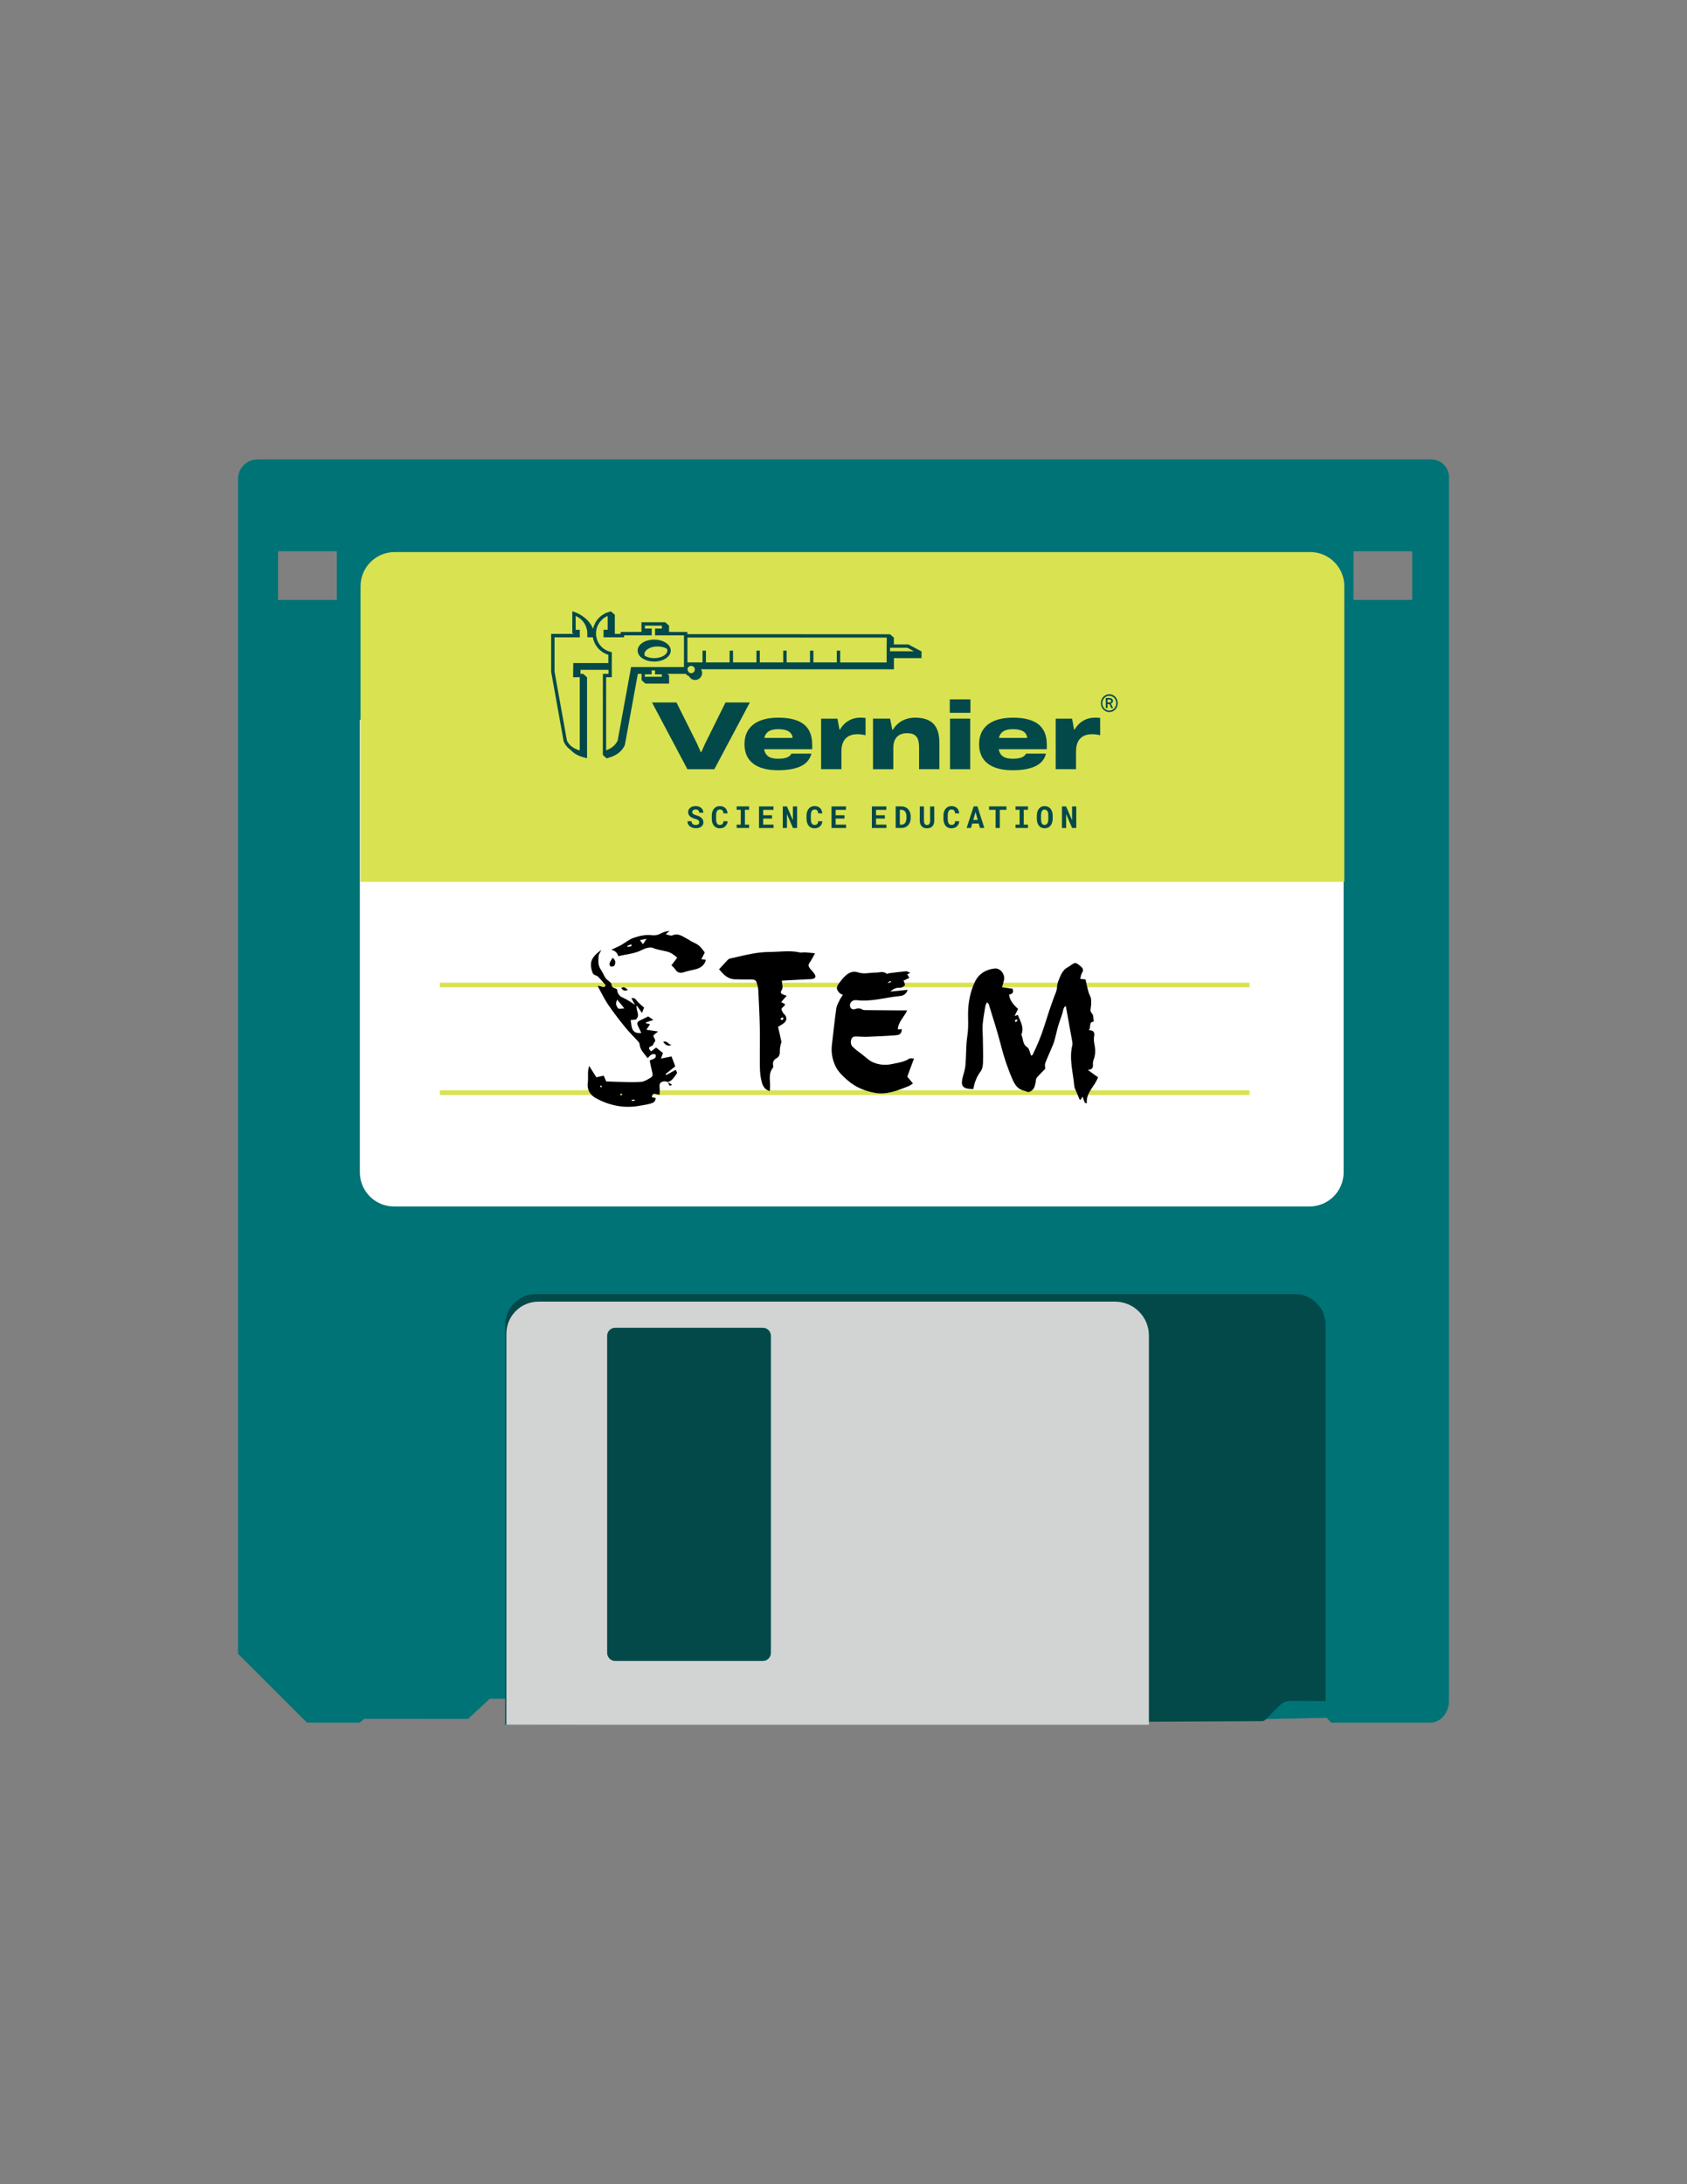 <?xml version="1.0" encoding="UTF-8"?><svg id="a" xmlns="http://www.w3.org/2000/svg" viewBox="0 0 612 792"><rect x="0" y="0" width="612" height="792" fill="#808080" stroke="none"/><defs><style>.c{fill:#d9e251;}.c,.d,.e,.f,.g,.h{stroke-width:0px;}.d{fill:#007377;}.e{fill:#034949;}.i{fill:none;stroke:#d9e251;stroke-miterlimit:10;stroke-width:1.68px;}.f{fill:#d2d3d3;}.g{fill:#000;}.h{fill:#fff;}</style></defs><path class="d" d="M111.35,624.64h19.18s1.53-1.37,1.53-1.37l37.72.03,7.86-7.3,235.51-.48.16,8.8,67.93-1.42,1.69,1.74h35.89c4,0,6.84-3.75,6.84-7.99V173.01c0-3.54-2.87-6.41-6.41-6.41H93.37c-3.89,0-7.03,3.15-7.03,7.03v426.03s25.02,24.98,25.02,24.98ZM490.99,199.89h21.31v17.66h-21.31v-17.66ZM100.88,199.89h21.31v17.66h-21.31v-17.66Z"/><path class="e" d="M194.41,469.25h275.36c6.15,0,11.14,4.99,11.14,11.14v136.45s-12.88-.09-12.88-.09c-1.34,0-2.63.52-3.58,1.46l-5.42,5.38c-.32.32-.75.5-1.2.5l-274.56,1.31v-145.01c0-6.15,4.99-11.14,11.14-11.14Z"/><path class="f" d="M416.79,625.4v-141.13c0-6.79-5.5-12.29-12.29-12.29h-209.17c-6.42,0-11.63,5.21-11.63,11.63v141.79s233.09,0,233.09,0ZM220.26,484.36c0-1.6,1.3-2.9,2.9-2.9h53.6c1.6,0,2.9,1.3,2.9,2.9v115c0,1.6-1.3,2.9-2.9,2.9h-53.6c-1.6,0-2.9-1.3-2.9-2.9v-115Z"/><path class="h" d="M130.55,261.01v164.08c0,6.84,5.54,12.38,12.38,12.38h332.12c6.84,0,12.38-5.54,12.38-12.38v-164.08s-356.88,0-356.88,0Z"/><path class="c" d="M487.68,319.76v-107.2c0-6.84-5.54-12.38-12.38-12.38H143.18c-6.84,0-12.38,5.54-12.38,12.38v107.2s356.88,0,356.88,0Z"/><g id="b"><path class="e" d="M249.37,278.92l-12.83-24.19h8.87l7.44,14.88,1.39,3.15h.15l1.47-3.26,7.33-14.77h8.83l-12.87,24.19h-9.79,0Z"/><path class="e" d="M294.64,271.66h-17.45c.51,2.6,2.27,3.45,4.99,3.45,3.34,0,4.25-.73,4.95-1.83h7.22c-.99,3.99-4.91,6.01-12.17,6.01s-12.1-2.9-12.1-9.46,4.95-9.6,12.24-9.6c8.03,0,12.32,2.97,12.32,9.71v1.72h0ZM277.27,267.59h10.26c-.15-2.09-1.94-3.19-5.17-3.19-2.86,0-4.51.88-5.1,3.19h0Z"/><path class="e" d="M297.87,278.92v-18.33h5.94l.73,3.99h.15c1.43-2.49,3.96-4.36,7.44-4.36.62,0,1.36.04,1.87.11v6.27c-.92-.22-1.83-.37-2.97-.37-2.82,0-5.79,1.28-5.79,6.27v6.41h-7.37,0Z"/><path class="e" d="M340.79,269.31v9.6h-7.37v-7.84c0-3.37-.95-5.24-4.4-5.2-3.23,0-4.95,1.94-4.95,5.28v7.77h-7.37v-18.33h6.19l.84,4.07h.15c1.61-2.71,4.43-4.43,8.1-4.43,6.08,0,8.8,3.01,8.8,9.09h0Z"/><path class="e" d="M344.56,258.46v-4.87h7.48v4.87h-7.48ZM344.64,278.92v-18.33h7.33v18.33h-7.33Z"/><path class="e" d="M379.75,271.66h-17.45c.51,2.6,2.27,3.45,4.99,3.45,3.34,0,4.25-.73,4.95-1.83h7.22c-.99,3.99-4.91,6.01-12.17,6.01s-12.1-2.9-12.1-9.46,4.95-9.6,12.24-9.6c8.03,0,12.32,2.97,12.32,9.71v1.72h0ZM362.38,267.59h10.26c-.15-2.09-1.94-3.19-5.17-3.19-2.86,0-4.51.88-5.1,3.19Z"/><path class="e" d="M382.98,278.92v-18.33h5.94l.73,3.99h.15c1.43-2.49,3.96-4.36,7.44-4.36.62,0,1.36.04,1.87.11v6.27c-.92-.22-1.83-.37-2.97-.37-2.82,0-5.79,1.28-5.79,6.27v6.41h-7.37Z"/><path class="e" d="M329.53,233.67h-5.26v-2.47l-1.39-1.21h0s-73.53-.04-73.53-.04v-.8h-6.65v-2.29l-1.39-1.24v.05s0-.04,0-.04h-8.61v3.5h1.39s-8.93.02-8.93.02v.71h-2.12v-6.95l-1.39-1.19v-.04h-.03s-.02-.01-.02-.01v.03s-.72.2-.72.2c-2.93.82-5.11,3.22-5.73,6.12-.58-1.51-1.87-3.19-3.19-4.12-1.15-.89-1.72-1.23-3.56-2l-.78-.22v7.91l.62.27h-8.29v13.73l4.52,25.2.04.14c.53,1.22,1.37,2.21,2.51,2.99,1.16,1.33,2.86,2.27,5.18,2.83l.76.19v-29.37s-1.4-1.22-1.4-1.22h0s0,0,0,0h0s0,0,0,0h-.98l.02-1.45h10.14v1.45h-2.03l-.02,29.41h.02s-.01,0-.01,0l1.38,1.23.79-.23c2.88-.85,4.83-2.39,5.79-4.59l.03-.07,4.7-25.75h1.35v2.29h.04-.04s1.38,1.23,1.38,1.23h8.61v-2.99l-.64-.53h6.72c.3.39.69.68,1.14.84.44.83,1.25,1.38,2.2,1.38,1.41,0,2.56-1.15,2.56-2.55,0-.49-.15-.95-.39-1.34l69.97.02v-4.06h10.01v-2.11l.07-.28-4.81-2.55h0ZM207.97,240.42l-.06,5.15h2.41v26.55c-2.38-.72-3.88-1.88-4.66-3.62l-4.33-24.1-.16-.86v-12.44h9.17v-2.74h-1.5v-5.01c.05.02.1.05.15.07,2.44,1.09,4.08,3.54,4.08,6.27v1.4s2.01,0,2.01,0c.52,2.99,2.66,5.45,5.61,6.34v2.99h-12.74ZM240.08,245.4h-6.14v-.9h2.46v-1.39h1.23v1.42h2.46v.87h0ZM248.12,241.88h-19.18l-4.86,26.62c-.71,1.57-2.06,2.75-4.03,3.51-.05.02-.1.04-.16.06v-26.5h2.05v-9.09l-.47-.11s-.1-.03-.14-.04c-2.56-.67-4.45-2.71-4.97-5.23h0c-.04-.21-.07-.41-.1-.62-.02-.2-.04-.41-.04-.62,0-.06,0-.11,0-.17,0-2.79,1.7-5.29,4.23-6.34v5h-1.5v2.74h7.47v-.71h.16c2.33,0,9.13,0,9.22,0h.62v-2.48h-2.46v-1.04h6.14v1.07h-2.46v2.45h10.49v11.5h0ZM250.74,244.09c-.82,0-1.26-.72-1.32-1.38-.04-.37.13-.64.28-.8.26-.29.65-.46,1.04-.46.73,0,1.32.59,1.32,1.32s-.59,1.32-1.32,1.32ZM321.65,233.67v6.54h-16.85v-4.28h-1.23v4.27h-8.49v-4.27h-1.23v4.27h-8.49v-4.27h-1.23v4.27h-8.49v-4.27h-1.23v4.26h-8.49v-4.26h-1.23v4.26h-8.6v-4.26h-1.23v4.26h-5.48v-9.02l72.3.02v2.47h0ZM322.88,236.15v-1.25h6.34l2.35,1.25h-8.7Z"/><path class="e" d="M231.32,235.91c0,1.1.64,2.08,1.7,2.79.49.33,1.06.6,1.7.8.78.24,1.66.38,2.6.38.22,0,.44,0,.65-.02,2.7-.18,4.81-1.5,5.26-3.25.06-.23.1-.46.1-.7,0-.12-.01-.24-.03-.36-.05-.42-.2-.83-.44-1.2-.9-1.43-3.01-2.42-5.54-2.42-3.37,0-6,1.74-6,3.97h0ZM241.93,235.23c.1.22.16.44.16.68,0,1.48-2.19,2.74-4.77,2.74-1.3,0-2.5-.32-3.37-.82-.1-.22-.16-.45-.16-.68,0-1.48,2.18-2.74,4.77-2.74,1.3,0,2.51.32,3.38.83h0Z"/><path class="e" d="M253.59,297.8c-.05-.12-.13-.24-.24-.34-.12-.1-.27-.2-.46-.29-.19-.09-.42-.17-.7-.24-.43-.12-.81-.26-1.14-.43-.33-.17-.6-.35-.8-.55s-.37-.42-.47-.67c-.11-.24-.16-.51-.16-.8,0-.33.07-.63.21-.9.14-.27.33-.5.58-.69.25-.19.54-.34.88-.44.34-.1.7-.15,1.1-.15s.78.06,1.12.18c.34.12.63.28.87.49.24.22.43.47.57.76.14.29.2.62.2.97h-1.47c0-.18-.04-.34-.09-.48-.06-.15-.14-.27-.24-.38-.11-.1-.25-.19-.41-.24-.16-.06-.35-.09-.57-.09-.2,0-.38.02-.53.07s-.29.12-.4.2c-.11.09-.19.19-.24.31-.06.12-.08.25-.08.39s.04.28.11.4c.07.12.18.22.32.32.14.1.31.18.51.26s.42.15.67.22c.27.07.52.17.77.27s.47.23.67.37c.31.23.55.5.74.8.18.3.27.66.27,1.05,0,.34-.07.65-.21.92s-.33.49-.57.67c-.24.19-.53.33-.87.42-.34.1-.7.14-1.1.14s-.78-.06-1.16-.17c-.38-.12-.71-.29-1-.51-.27-.22-.48-.48-.64-.78-.16-.3-.23-.65-.23-1.06h1.48c0,.24.05.44.12.61s.18.31.32.41c.13.11.29.19.48.24s.4.07.62.07c.2,0,.38-.02.53-.07.16-.05.29-.11.4-.19s.19-.18.25-.3c.06-.12.09-.24.09-.38s-.02-.27-.07-.39h0Z"/><path class="e" d="M263.67,298.85c-.15.32-.34.58-.58.81-.24.22-.53.39-.87.51-.34.12-.71.18-1.12.18-.32,0-.62-.04-.89-.13s-.52-.21-.74-.36c-.2-.15-.38-.32-.53-.53s-.29-.44-.4-.69c-.1-.25-.18-.53-.24-.83-.06-.3-.08-.62-.08-.96v-1.05c0-.31.02-.62.07-.9.05-.28.13-.55.23-.79.11-.3.27-.56.45-.8.19-.23.4-.43.63-.59.21-.14.44-.24.7-.31s.52-.11.81-.11c.43,0,.81.06,1.15.18.34.12.62.3.86.52.24.23.42.5.56.83.14.33.22.69.26,1.1h-1.5c-.01-.23-.05-.44-.1-.61-.06-.18-.13-.32-.24-.44-.11-.11-.24-.2-.4-.26s-.35-.09-.57-.09c-.12,0-.23.01-.33.04-.1.02-.2.06-.28.11-.15.09-.27.21-.37.37s-.18.34-.24.56c-.05.16-.08.35-.1.55s-.03.41-.03.64v1.06c0,.31.02.59.05.84.03.25.09.46.16.64.05.13.11.24.18.33s.15.18.24.24c.1.07.21.12.33.16s.25.05.4.05c.2,0,.37-.02.53-.07.16-.05.29-.13.4-.24.11-.11.2-.25.26-.41.06-.17.1-.37.12-.61h1.51c-.02.39-.11.75-.25,1.06h0Z"/><path class="e" d="M271.76,292.41v1.22h-1.53v5.39h1.53v1.21h-4.52v-1.21h1.49v-5.39h-1.49v-1.22h4.52Z"/><path class="e" d="M276.86,296.81v2.21h3.76v1.22h-5.27v-7.82h5.25v1.23h-3.74v1.97h3.21v1.19h-3.21Z"/><path class="e" d="M287.67,300.24l-2.18-5.05v5.05h-1.52v-7.82h1.52l2.16,5.02v-5.02h1.52v7.82h-1.51Z"/><path class="e" d="M298.04,298.85c-.15.32-.34.58-.58.81-.24.22-.53.39-.87.51-.34.12-.71.18-1.12.18-.32,0-.62-.04-.89-.13s-.52-.21-.74-.36c-.2-.15-.38-.32-.53-.53s-.29-.44-.4-.69c-.1-.25-.18-.53-.24-.83-.06-.3-.08-.62-.08-.96v-1.05c0-.31.02-.62.07-.9.05-.28.13-.55.23-.79.11-.3.27-.56.45-.8s.4-.43.63-.59c.21-.14.44-.24.7-.31s.52-.11.81-.11c.43,0,.81.06,1.15.18.34.12.62.3.86.52s.42.5.56.83c.14.33.22.69.26,1.1h-1.5c-.01-.23-.05-.44-.1-.61-.06-.18-.13-.32-.24-.44-.11-.11-.24-.2-.4-.26s-.35-.09-.57-.09c-.12,0-.23.01-.33.04-.1.02-.2.06-.28.11-.15.09-.27.21-.37.37s-.18.34-.24.56c-.05.16-.08.35-.1.55-.02.2-.03.41-.03.64v1.06c0,.31.02.59.05.84.03.25.09.46.16.64.05.13.11.24.18.33s.15.18.24.24c.1.07.21.12.33.16s.25.05.4.05c.2,0,.37-.02.53-.07.16-.05.29-.13.4-.24.11-.11.2-.25.26-.41.06-.17.1-.37.12-.61h1.51c-.02.39-.11.75-.25,1.06h0Z"/><path class="e" d="M303.16,296.81v2.21h3.76v1.22h-5.27v-7.82h5.25v1.23h-3.74v1.97h3.21v1.19h-3.21Z"/><path class="e" d="M317.8,296.81v2.21h3.76v1.22h-5.27v-7.82h5.25v1.23h-3.74v1.97h3.21v1.19h-3.21Z"/><path class="e" d="M324.92,292.41h2.03c.36,0,.7.04,1.02.13s.6.21.86.37c.23.13.43.29.6.49.18.19.33.4.46.63.15.28.27.58.36.91.08.33.13.69.13,1.06v.64c0,.36-.04.7-.12,1.03-.08.32-.19.62-.33.89-.14.24-.3.46-.48.66-.18.2-.38.37-.6.51-.25.16-.53.28-.84.37-.31.09-.63.13-.98.13h-2.1v-7.82h0ZM326.44,299.02h.58c.19,0,.36-.02.52-.07.16-.05.31-.11.44-.2.14-.09.26-.21.37-.36.11-.15.2-.31.28-.51.06-.17.11-.36.15-.56.03-.21.05-.43.05-.67v-.66c0-.23-.02-.44-.05-.64s-.08-.39-.15-.56c-.08-.2-.18-.38-.31-.54-.13-.16-.28-.29-.44-.39-.13-.07-.27-.13-.43-.17s-.33-.06-.51-.06h-.51v5.38h0Z"/><path class="e" d="M338.92,297.6c0,.44-.06.83-.18,1.17s-.29.63-.52.86c-.23.24-.51.42-.84.54-.33.12-.7.18-1.12.18-.39,0-.75-.06-1.07-.18s-.59-.3-.81-.53c-.23-.23-.4-.52-.52-.86-.12-.34-.19-.73-.19-1.17v-5.19h1.52v5.19c0,.26.04.49.08.69.05.2.12.36.22.49.09.12.2.21.33.27.13.06.28.09.45.09.18,0,.34-.03.49-.09.14-.06.26-.16.35-.28.1-.13.18-.29.23-.48s.08-.42.08-.67v-5.19h1.5v5.19s0,0,0,0Z"/><path class="e" d="M347.7,298.85c-.15.32-.34.58-.58.81-.24.22-.53.39-.87.51-.34.12-.71.18-1.12.18-.32,0-.62-.04-.89-.13-.27-.08-.52-.21-.74-.36-.2-.15-.38-.32-.53-.53-.16-.21-.29-.44-.39-.69-.1-.25-.18-.53-.24-.83-.06-.3-.08-.62-.08-.96v-1.05c0-.31.02-.62.07-.9s.13-.55.23-.79c.11-.3.27-.56.45-.8.19-.23.4-.43.63-.59.21-.14.44-.24.7-.31s.52-.11.81-.11c.43,0,.81.06,1.15.18.34.12.62.3.86.52s.42.5.56.83c.14.33.22.69.26,1.1h-1.51c-.01-.23-.05-.44-.1-.61-.06-.18-.13-.32-.24-.44-.11-.11-.24-.2-.4-.26s-.35-.09-.57-.09c-.12,0-.23.01-.33.04-.1.02-.2.06-.28.11-.15.09-.27.21-.37.37-.1.16-.18.34-.24.56-.05.16-.08.35-.1.55s-.03.41-.03.64v1.06c0,.31.02.59.05.84.03.25.09.46.16.64.05.13.11.24.18.33.07.1.15.18.24.24.1.07.21.12.33.16s.25.05.4.05c.2,0,.37-.02.53-.07.16-.05.29-.13.4-.24s.2-.25.26-.41.1-.37.12-.61h1.51c-.02.39-.11.75-.25,1.06h0Z"/><path class="e" d="M352.71,298.6l-.46,1.63h-1.59l2.56-7.82h1.37l2.51,7.82h-1.59l-.46-1.63h-2.35,0ZM354.7,297.32l-.8-2.88-.82,2.88h1.62Z"/><path class="e" d="M362.7,293.64v6.59h-1.52v-6.59h-2.38v-1.23h6.31v1.23h-2.41,0Z"/><path class="e" d="M372.92,292.41v1.22h-1.53v5.39h1.53v1.21h-4.52v-1.21h1.49v-5.39h-1.49v-1.22h4.52Z"/><path class="e" d="M381.77,297.86c-.06.3-.15.58-.26.84-.12.26-.27.49-.45.71-.18.22-.38.39-.61.54-.21.13-.44.22-.69.29-.25.07-.52.1-.8.1-.3,0-.59-.04-.84-.12-.26-.08-.49-.19-.7-.33-.21-.15-.39-.33-.56-.54-.16-.21-.3-.45-.41-.72-.1-.25-.18-.52-.23-.81-.05-.29-.08-.6-.08-.92v-1.14c0-.34.03-.67.09-.98.06-.31.15-.59.26-.85.11-.25.25-.47.41-.67s.34-.37.55-.52c.2-.14.43-.25.69-.32s.53-.11.83-.11.58.04.85.12.5.19.71.33c.21.14.4.3.56.49.16.19.3.41.41.64.13.27.22.56.29.87.07.31.1.65.1,1.01v1.14c0,.34-.03.66-.09.96h0ZM380.3,295.18c-.02-.18-.05-.35-.09-.5-.05-.19-.13-.37-.22-.52-.09-.15-.19-.28-.32-.37-.1-.07-.21-.13-.33-.17s-.25-.06-.4-.06-.27.02-.38.05-.21.09-.3.16c-.12.1-.22.23-.31.38-.08.15-.15.33-.2.53-.04.15-.06.32-.08.51-.02.18-.02.37-.02.57v1.15c0,.19,0,.37.02.55.01.18.04.34.07.49.04.19.1.36.17.52s.17.28.27.38c.1.09.21.15.33.2s.26.07.42.07.29-.02.41-.06c.13-.04.24-.11.33-.19.12-.1.22-.23.31-.38s.15-.33.2-.52c.04-.15.07-.31.09-.49.02-.18.03-.37.03-.56v-1.15c0-.2,0-.39-.03-.57h0Z"/><path class="e" d="M388.94,300.24l-2.18-5.05v5.05h-1.52v-7.82h1.52l2.16,5.02v-5.02h1.52v7.82h-1.51Z"/><path class="e" d="M399.61,253.7c.16-.39.38-.73.66-1.03.28-.29.6-.51.97-.68.37-.16.77-.25,1.19-.25s.82.08,1.19.25.69.39.97.68c.28.29.49.63.66,1.03.16.39.24.82.24,1.27s-.08.88-.24,1.27c-.16.39-.38.73-.66,1.03-.28.29-.6.52-.97.68-.37.16-.77.25-1.19.25s-.82-.08-1.19-.25-.69-.39-.97-.68c-.28-.29-.49-.63-.66-1.03-.16-.39-.24-.82-.24-1.27s.08-.88.24-1.27ZM400.09,256.04c.13.33.31.61.54.85.23.24.5.43.81.57s.64.21.98.21.68-.07.98-.21c.31-.14.58-.33.81-.57.23-.24.41-.53.54-.85.13-.33.2-.68.2-1.06s-.07-.73-.2-1.06-.31-.61-.54-.85c-.23-.24-.5-.43-.81-.57-.31-.14-.64-.2-.98-.2s-.68.07-.98.2c-.31.14-.58.32-.81.57s-.41.53-.54.85c-.13.33-.2.68-.2,1.06s.07.73.2,1.06ZM401.8,256.75h-.65v-3.66h1.21c.42,0,.76.09,1.02.28.25.18.38.46.38.83,0,.21-.07.4-.2.55s-.33.27-.58.36l.84,1.65h-.67l-.67-1.45h-.68v1.45h0ZM402.46,254.72c.08,0,.17-.01.25-.03.08-.02.15-.06.21-.1s.11-.09.15-.16.05-.13.05-.21c0-.21-.06-.36-.17-.44s-.31-.12-.59-.12h-.56v1.06h.66Z"/></g><line class="i" x1="159.55" y1="396.21" x2="453.27" y2="396.21"/><line class="i" x1="159.55" y1="357.15" x2="453.27" y2="357.15"/><path class="g" d="M398.36,390.66c-1.25-.9-2.37-1.71-3.74-2.71,1.41-.06,1.98-.63,1.87-1.85-.06-.63.05-1.31.27-1.91.64-1.73.67-3.45.32-5.24-.2-1.02-.37-2.12-.17-3.12.32-1.59-.28-2.27-1.91-2.28.98-1.04-.27-2.94,1.78-3.1-.18-1.08-.04-2.27-.57-2.86-.57-.64-.69-1.03-.56-1.82.19-1.16.29-2.37.15-3.53-.1-.87-.7-1.67-.94-2.54-.42-1.52-.73-3.06-1.07-4.55-.61-.06-1.07-.11-1.92-.2.25-.9.28-1.59.61-2.09.68-1.03.48-1.7-.44-2.46-1.89-1.57-1.89-1.61-3.86-.18-.65.48-1.47.78-2,1.35-.63.67-1.14,1.51-1.5,2.36-.52,1.24-1.16,2.55-1.2,3.85-.03,1.33-.55,2.33-.99,3.48-1.31,3.46-2.46,6.99-3.56,10.53-1.15,3.71-2.62,7.27-4.35,10.74-.07.15-.39.17-.53.23-.47-1.09-.63-2.56-1.41-3.05-1.81-1.14-1.35-3.07-2.12-4.53,1.14-2.67-.41-4.86-1.26-7.18-.39.14-.73.26-1.2.43.49-.99.89-1.82,1.27-2.6-2.06-1.79-3.14-3.53-3.25-5.19.97-.2,1.86-.57,1.25-2.13-1.16-.16-2.44-.34-3.82-.53.27-.96.55-1.78.73-2.62.45-2.06-1.36-4.41-3.43-4.18-3.1.35-5.7,1.88-7.07,4.71-1.83,3.81-2.58,7.92-2.55,12.17.01,1.68.09,3.37-.01,5.04-.11,1.84-.45,3.67-.57,5.52-.17,2.58-.14,5.18-.38,7.75-.13,1.43-.62,2.82-.98,4.22-.8,3.08-.06,4.13,3.06,4.29.22.01.44.02.75.04.47-2.34,1.21-4.49,2.68-6.4.63-.82.84-2.12.87-3.21.09-3.03-.02-6.06-.06-9.09-.02-1.59-.2-3.19-.06-4.76.2-2.26.62-4.5.99-6.74.07-.41.37-.78.61-1.28.31.34.55.49.61.7,1.49,4.94,3.14,9.85,4.4,14.85,1.09,4.32,2.49,8.51,4.29,12.57.84,1.9,1.99,3.52,4.24,3.96.58.11,1.21.58,1.68.44.64-.19,1.3-.71,1.69-1.27.39-.56.48-1.34.66-2.03.16-.61.08-1.39.43-1.83.98-1.21,2.14-2.28,3.07-3.24,0-.79-.19-1.51.03-2.08.87-2.25,1.89-4.45,2.82-6.68.3-.73.52-1.5.72-2.27.41-1.54.73-3.1,1.18-4.63.5-1.69,1.2-3.32,1.63-5.02.22-.85.26-1.7,1.12-2.12.8,4.4,1.59,8.74,2.36,13.08.07.39.06.82-.03,1.2-1.18,4.96.3,9.79.72,14.66.07.85.58,1.67.91,2.49.32.8.65,1.6,1,2.39.05.1.24.14.37.21.18-.31.37-.61.71-1.18.34.91.6,1.58.85,2.24.24.07.48.14.72.21-.37-3.92,2.87-6.11,4.08-9.47ZM368.56,370.64c-.13-.14-.38-.28-.37-.41.02-.19.18-.42.34-.52.11-.07.34.07.69.16-.3.35-.49.56-.67.76Z"/><path class="g" d="M329.92,383.84c-2.03,1.34-4.37,1.57-6.66,2.05-2.28.47-4.53.17-6.58-.71-1.48-.64-2.7-1.9-4.02-2.91-1.13-.86-2.31-1.68-3.31-2.68-.68-.68-.86-1.65-.53-2.69.33-1.04,1.09-1.07,1.92-1.06,1.29.02,2.59.15,3.88.1,3.39-.13,6.77-.27,10.15-.53,1.84-.14,2.25-.63,2.4-2.24-.57.04-1.14.07-1.46.09.14-2.69,2.18-4.35,3.4-6.9-1.7,0-2.97,0-4.23,0-3.71-.02-7.42-.05-11.13-.09-.31,0-.67-.07-.94-.23-.82-.48-1.58-.52-2.51-.17-.76.29-1.65.09-1.92-.94-.24-.92.46-2,1.4-2.21.31-.07.65-.09.97-.05,5.33.65,10.43-1.01,15.65-1.5,1.18-.11,2.32-.57,2.87-2.26-2.17.22-4.08.41-6.33.64,1.22-.99,2.17-1.49,3.51-1.37.59.05,1.46-.43,1.78-.93.22-.34-.28-1.15-.44-1.67.67-.33,1.38-.67,2.1-1.03-.31-.49-.54-.85-.77-1.23.39-.2.65-.34,1.09-.57-.63-.25-1.09-.6-1.52-.57-2.06.18-4.12.46-6.18.72-.3.04-.73.31-.85.2-1.23-1.12-2.62-.42-3.94-.43-2.13-.02-4.23.66-6.39-.07-2.43-.82-4.16.57-5.65,2.28-.48.55-.91,1.14-1.34,1.72-1.02,1.37-1,2.11.17,3.41.31.35.83.5,1.26.75-.57.89-.92,1.32-1.15,1.82-.46,1-1.08,2-1.23,3.06-.62,4.47-1.11,8.95-1.62,13.43-.27,2.45.13,4.78,1.11,7.08,1,2.34,2.76,3.96,4.58,5.56,2.87,2.52,6.34,3.94,10.01,4.57,4.29.74,8.26-.89,12.17-2.45.51-.2.95-.58,1.55-.95-.88-1.06-1.42-1.72-2.06-2.49.75-2.01,1.53-4.1,2.45-6.57-.78,0-1.36-.18-1.67.03ZM323.12,355.67c.06.13.11.25.17.38-.37.14-.73.28-1.1.42-.04-.08-.08-.16-.12-.24.35-.19.7-.37,1.05-.56Z"/><path class="g" d="M293.85,351.15c-.61-.7-.71-1.33-.11-2.15.67-.91,1.15-1.96,1.93-3.34-1.55-.14-2.65-.27-3.75-.34-.56-.03-1.15.18-1.68.06-3.67-.86-7.36-.21-11.04-.19-2.01.01-4.03.22-6.01.57-2.84.5-5.64,1.2-8.46,1.84-.29.07-.58.3-.8.53-.99,1.05-1.95,2.12-3.07,3.34,1.57,1.84,3.1,3.54,5.69,3.63,1.77.06,3.55.07,5.33.06,2.24-.01,2.42.1,2.94,2.27.11.47.24.94.26,1.42.21,4.58.47,9.16.56,13.75.09,4.26-.03,8.53.01,12.8.02,1.93.02,3.9.42,5.77.38,1.77.78,3.8,3.22,4.46.02-.48.03-.79.05-1.09.21-2.49-.79-5.16,1.09-7.42.16-.19.07-.63.02-.95-.16-1.1.3-1.94,1.22-2.43,1.24-.66,1.26-1.73,1.24-2.9,0-.67.16-1.35.28-2.02.07-.38.34-.78.27-1.13-.34-1.72-.76-3.41-1.2-5.35.55-.34,1.24-.72,1.88-1.18,1.5-1.05,1.51-2.39.1-3.7-.25-.23-.36-.61-.54-.92-.73-1.25,1.07-1.4,1.09-2.43-.47-.25-.92-.5-1.4-.75.66-.76,1.22-1.41,1.99-2.29-1.22-.43-2.68-.71-1.9-1.88.82-1.23.15-2.27.17-3.61,3.15-.17,6.18-.33,9.21-.49.64-.03,1.31,0,1.93-.14,1.06-.23,1.32-.84.72-1.74-.49-.73-1.11-1.38-1.69-2.04ZM283.79,368.91c.11-.04.49.32.46.37-.11.24-.29.48-.51.62-.08.05-.34-.2-.67-.41.3-.26.48-.5.72-.58Z"/><path class="g" d="M243.34,388.93c-.56.3-1.12.6-1.67.89-.07-.13-.13-.25-.2-.38,1.17-.93,2.34-1.86,3.49-2.77-.54-1.44-.99-2.66-1.34-3.59-1.45.29-2.59.51-3.85.76.3-.8.51-1.38.74-2.01-.89-.7-1.69-1.33-2.49-1.97-.68.51-1.23.92-1.84,1.38-.75-.76-1.15-1.52.05-1.89.83-.25.74-.94,1.13-1.35.98-1.05-.61-1.76-.25-2.66.46-.37.9-.73,1.64-1.32-1.62-.24-2.82-.41-4.26-.63.51-.77.9-1.36,1.33-2.01-.61-.13-1.02-.22-1.43-.31-.02-.12-.03-.24-.05-.37.81-.26,1.62-.52,2.69-.85-.82-.57-1.4-.98-1.86-1.3-1.05.52-1.96,1-2.9,1.42-.99.44-1.39,1.03-.81,2.09.41.75.73,1.55,1.17,2.5-1.51.22-2.66-.23-3.2-1.37-.45-.95-.43-2.13-.64-3.35.8-.06,1.48-.1,1.86-.13,1.76-1.58,0-3.12.31-5.18.76,1.1,1.22,1.76,1.94,2.8.38-1,.63-1.67.75-1.96-.96-.86-1.62-1.42-2.25-2.03-.62-.61-.9-1.75-2.36-1.36.43.76.78,1.39,1.33,2.36-1.7-1.02-2.95-1.98-4.36-2.56-1.49-.62-2.05-1.68-2.16-3.05-.82-.55-1.93-.36-2.04-1.84-.06-.75-1.46-1.33-2.05-2.14-.7-.96-1.07-2.14-1.76-3.1-1.15-1.61-.98-3.38-.82-5.14.05-.58.53-1.13,1.01-2.09-3.84,2.68-4.5,4.81-3.25,8.22.41,1.11,1.34.9,1.89,1.41,1.03.95,1.9,2.07,2.87,3.16-.52,1.57-1.71-.03-2.86.38,1.29,2.32,2.35,4.59,3.74,6.64,1.94,2.86,4.07,5.6,6.25,8.29,1.45,1.8,3.13,3.41,4.68,5.12.25.28.5.68.53,1.04.18,2.1,1.69,3.36,2.93,5.02.81-.96,1.56-1.85,2.84-1.35.5,1.79-1.23,1.53-2.12,2.26.28,1.3.53,2.64.87,3.96.22.84.37,1.7-.47,2.18-1.11.63-2.29,1.45-3.49,1.54-2.72.21-5.47.04-8.21,0-1.39-.02-2.77-.1-4.47-.16-.19-.43-.53-1.22-.91-2.1-.8.18-1.57.35-2.67.6-.81-1.28-1.66-2.62-2.62-4.14-.15.77-.36,1.44-.39,2.11-.07,1.37.08,2.76-.1,4.11-.34,2.62,1.06,4.48,3,5.53,4.78,2.59,9.96,3.7,15.44,2.78,1.43-.24,2.88-.46,4.28-.84.99-.26,1.96-.72,1.88-2.05-.53-.12-.95-.21-1.35-.3.28-2.2,1.69-.79,2.81-.9,0-1.04.09-2-.02-2.93-.15-1.31.59-1.77,1.66-1.9.45-.06.94.16,1.41.25,0,0-.04.04-.04.04h0,0s.05.03.07.04c0-.02-.02-.04-.02-.07.47-.25,1.03-.43,1.38-.8.7-.73,1.32-1.55,1.87-2.41.12-.19-.24-.68-.45-1.24-.7.39-1.24.68-1.78.98ZM224.3,365.68c-.75-.83-1.14-1.87-.38-3.2.76.94,1.47,1.81,2.57,3.17-1.14.04-1.95.29-2.19.03ZM217.96,394.23c-.14-.12-.21-.31-.31-.48.14-.03.28-.06.5-.11.06.16.13.33.2.51-.14.03-.33.14-.39.08ZM225.44,397.17c-.12.06-.36-.12-.55-.19.13-.17.26-.34.38-.49.2.07.34.11.47.16-.1.19-.15.46-.31.53ZM229.17,399.18c0-.14-.01-.28-.02-.42h1.14c0,.12,0,.24.01.36-.38.02-.75.04-1.13.06Z"/><path class="g" d="M255.68,345.38c-1.96-2.63-2.03-2.69-5.04-4.11-.29-.14-.5-.42-.79-.55-1.89-.87-3.53-2.58-5.98-1.53-.56.24-1.43-.24-2.39-.43.67-.55,1.03-.86,1.4-1.16-1.22.04-2.26.4-3.21.91-1.04.56-2.02.75-3.23.6-2.26-.27-4.44.22-6.63.98-1.95.68-3.36,2.11-5.16,2.94-.9.41-1.78.85-2.93,1.4q1.96.3,2.59,2.3c2.97-.77,5.94-.88,8.65-2.31,1.14-.6,2.87-1.14,3.9-.7,1.68.72,3.4.88,5.1,1.32,1.41.36,2.58,1.18,3.72,2.23-.75.98-1.38,1.8-2.1,2.74.52.56,1.08,1.02,1.47,1.61.83,1.24,1.86,1.29,3.16.87,1.46-.47,2.98-.72,4.46-1.13,1.46-.41,2.61-1.25,3.23-2.69.09-.2.07-.45.1-.68-.47-.04-.89-.08-1.58-.14.51-.99.89-1.74,1.25-2.46ZM227.73,343.39c-.05-.15-.1-.3-.14-.45.47-.18.93-.35,1.4-.53.05.21.11.42.16.63-.47.12-.95.23-1.42.35ZM233.24,342.38c-.4-.55-.65-.89-1.09-1.5.81-.15,1.36-.26,2.4-.46-.57.85-.88,1.31-1.31,1.95Z"/><path class="g" d="M221.56,350.49c.46.04,1.25-.12,1.38-.43.38-.88.53-1.87-.72-2.74-.43.76-.88,1.35-1.09,2.02-.1.33.24,1.12.43,1.14Z"/><path class="g" d="M243.63,378.91c-1.23-.14-1.6-1.72-3.02-1.12q1.21,1.9,3.02,1.12Z"/><path class="g" d="M227.77,358.93c-.79-.62-1.27-1.32-2.42-.7.64.86,1.2,1.34,2.42.7Z"/><path class="g" d="M243.86,393.36c-.53-.32-1.02-.61-1.51-.9.5,1.37.53,1.36,1.51.9Z"/></svg>